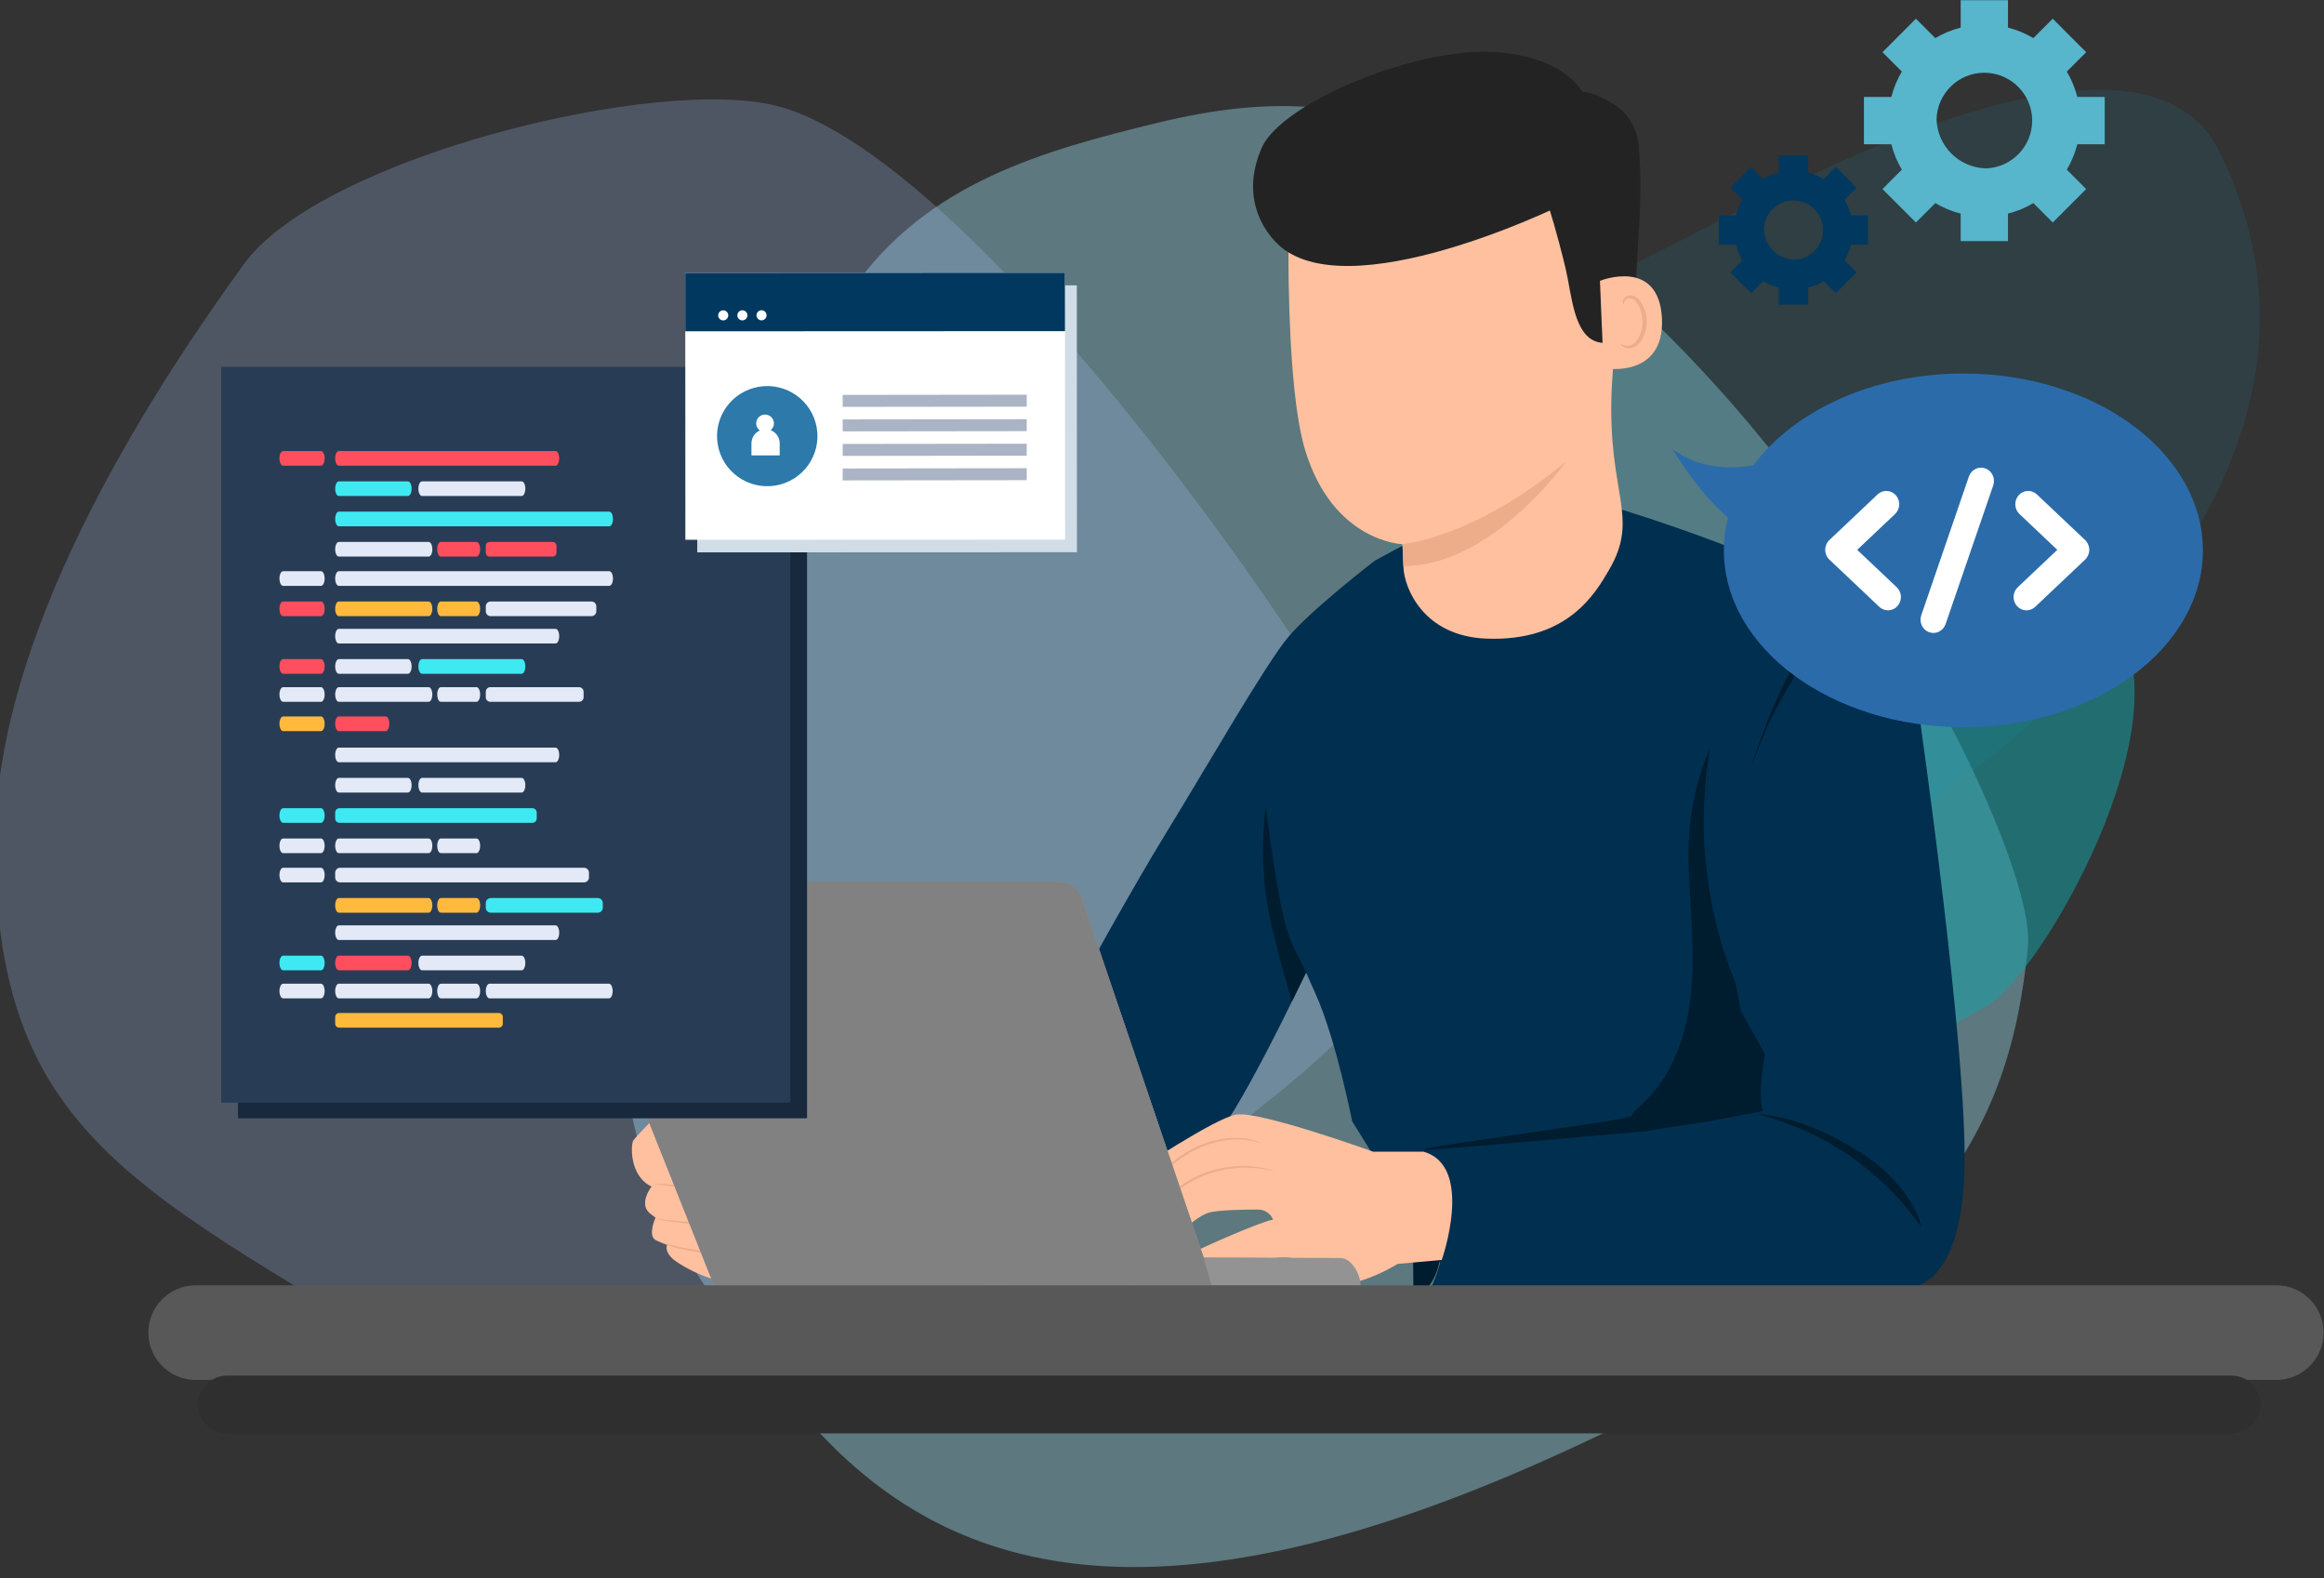 <?xml version="1.0" encoding="UTF-8" standalone="no"?>
<!DOCTYPE svg PUBLIC "-//W3C//DTD SVG 1.1//EN" "http://www.w3.org/Graphics/SVG/1.1/DTD/svg11.dtd">
<svg width="100%" height="100%" viewBox="0 0 813 552" version="1.1" xmlns="http://www.w3.org/2000/svg" xmlns:xlink="http://www.w3.org/1999/xlink" xml:space="preserve" xmlns:serif="http://www.serif.com/" style="fill-rule:evenodd;clip-rule:evenodd;stroke-linejoin:round;stroke-miterlimit:2;">
    <rect x="0" y="0" width="813" height="552" fill="#333333" stroke="none"/>
    <g transform="matrix(1,0,0,1,-945.795,-1824.52)">
        <g transform="matrix(-0.937,0.362,-0.286,-0.742,4527.88,7540.93)">
            <path d="M740.242,7619.07C768.745,7547.35 812.177,7494.83 960,7485C1107.82,7475.17 1170.58,7529.73 1196.19,7619.07C1233.82,7750.36 1213.73,7782.01 1190,7875C1166.27,7967.99 1077.68,8042.92 1040,8075C1002.32,8107.08 960.48,8101.65 920,8095C838.612,8081.63 816.717,8030.15 780,7925C736.05,7799.14 728.064,7649.71 740.242,7619.07Z" style="fill:rgb(162,231,249);fill-opacity:0.38;"/>
        </g>
        <g transform="matrix(-0.957,0.37,-0.283,-0.732,4311.55,7443.07)">
            <path d="M740.242,7619.07C768.745,7547.35 1058.03,7483.23 1101.88,7561.13C1181.21,7702.09 1228.89,7744.13 1190,7875C1162.8,7966.54 1077.68,8042.92 1040,8075C1002.32,8107.08 884.015,8087.07 850.321,8054.53C785.769,7992.17 728.064,7649.71 740.242,7619.07Z" style="fill:rgb(162,194,249);fill-opacity:0.25;"/>
        </g>
        <g transform="matrix(-0.46,0.166,-0.093,-0.258,2825.28,3978.58)">
            <path d="M850.321,8054.53C821.73,7908.32 985.798,7657.14 1030.54,7646.77C1110.6,7628.22 1180.14,7543.68 1190,7875C1197.27,8119.51 1076.9,8083.04 1039.4,8091.24C1001.17,8099.61 873.777,8174.48 850.321,8054.53Z" style="fill:rgb(21,164,170);fill-opacity:0.52;"/>
        </g>
        <g transform="matrix(-0.907,0.35,-0.155,-0.401,3741.97,4809.92)">
            <path d="M850.321,8054.53C839.512,7784.49 971.672,7680.16 1030.54,7646.77C1108.6,7602.49 1180.14,7543.68 1190,7875C1197.27,8119.51 1088.49,8134.97 1051,8143.17C1012.76,8151.54 856.391,8206.17 850.321,8054.53Z" style="fill:rgb(20,153,183);fill-opacity:0.12;"/>
        </g>
        <g transform="matrix(6.473,0,0,6.473,-1301.62,977.333)">
            <path d="M451.858,137.318C451.9,135.926 453.038,134.811 454.439,134.811C455.867,134.811 457.025,135.968 457.025,137.397C457.025,138.797 455.909,139.936 454.519,139.978C453.066,139.936 451.899,138.769 451.858,137.318ZM460.946,138.675L460.946,136.118L459.465,136.118C459.341,135.629 459.148,135.169 458.897,134.747L459.944,133.7L458.137,131.891L457.089,132.939C456.667,132.688 456.207,132.496 455.718,132.371L455.718,130.889L453.161,130.889L453.161,132.371C452.673,132.496 452.213,132.688 451.79,132.939L450.742,131.891L448.935,133.7L449.982,134.747C449.73,135.169 449.539,135.629 449.414,136.118L447.933,136.118L447.933,138.675L449.414,138.675C449.539,139.163 449.73,139.623 449.982,140.046L448.935,141.094L450.742,142.902L451.79,141.854C452.213,142.106 452.673,142.297 453.161,142.421L453.161,143.904L455.718,143.904L455.718,142.421C456.207,142.297 456.667,142.106 457.089,141.854L458.137,142.902L459.944,141.094L458.897,140.046C459.148,139.623 459.341,139.163 459.465,138.675L460.946,138.675Z" style="fill:rgb(87,181,204);fill-rule:nonzero;"/>
        </g>
        <g transform="matrix(4.007,0,0,4.007,-247.739,1354.43)">
            <path d="M451.858,137.318C451.9,135.926 453.038,134.811 454.439,134.811C455.867,134.811 457.025,135.968 457.025,137.397C457.025,138.797 455.909,139.936 454.519,139.978C453.066,139.936 451.899,138.769 451.858,137.318ZM460.946,138.675L460.946,136.118L459.465,136.118C459.341,135.629 459.148,135.169 458.897,134.747L459.944,133.7L458.137,131.891L457.089,132.939C456.667,132.688 456.207,132.496 455.718,132.371L455.718,130.889L453.161,130.889L453.161,132.371C452.673,132.496 452.213,132.688 451.79,132.939L450.742,131.891L448.935,133.7L449.982,134.747C449.73,135.169 449.539,135.629 449.414,136.118L447.933,136.118L447.933,138.675L449.414,138.675C449.539,139.163 449.73,139.623 449.982,140.046L448.935,141.094L450.742,142.902L451.79,141.854C452.213,142.106 452.673,142.297 453.161,142.421L453.161,143.904L455.718,143.904L455.718,142.421C456.207,142.297 456.667,142.106 457.089,141.854L458.137,142.902L459.944,141.094L458.897,140.046C459.148,139.623 459.341,139.163 459.465,138.675L460.946,138.675Z" style="fill:rgb(0,56,95);fill-rule:nonzero;"/>
        </g>
        <g transform="matrix(1.438,0,0,1.438,939.642,1676.3)">
            <path d="M167.219,405.025C166.889,405.091 165.486,406.521 167.495,408.793C169.503,411.067 181.618,417.273 183.854,413.562C186.092,409.851 180.696,407.272 180.696,407.272L167.219,405.025Z" style="fill:rgb(255,192,159);fill-rule:nonzero;"/>
        </g>
        <g transform="matrix(1.438,0,0,1.438,939.642,1676.3)">
            <path d="M180.527,401.023C180.527,401.023 193.028,399.641 198.127,400.295C203.665,401.006 209.529,398.208 213.011,394.392C216.493,390.575 217.404,385.555 217.404,385.555L225.358,379.989C225.358,379.989 226.217,361.08 213.611,364.135L198.877,364.652C198.877,364.652 169.894,369.453 165.405,373.064C165.405,373.064 159.945,378.367 158.355,380.424C157.755,381.199 157.24,388.991 162.778,391.649C162.778,391.649 159.514,395.825 162.39,398.178L163.744,399.204C163.744,399.204 161.873,403.367 163.632,404.562C165.392,405.755 179.298,409.976 183.251,407.225C187.203,404.475 182.625,401.302 180.527,401.023Z" style="fill:rgb(255,192,159);fill-rule:nonzero;"/>
        </g>
        <g transform="matrix(1.438,0,0,1.438,939.642,1676.3)">
            <path d="M164.948,390.915C164.955,390.878 165.536,390.956 166.585,391.091C167.634,391.227 169.153,391.411 171.036,391.548C171.978,391.617 173.01,391.669 174.119,391.695C175.226,391.729 176.416,391.679 177.686,391.779C178.941,391.887 180.331,392.133 181.511,392.992C182.633,393.823 183.6,395.237 183.379,396.847C183.274,397.638 182.82,398.329 182.263,398.826C181.692,399.318 181.033,399.645 180.372,399.877C179.036,400.334 177.711,400.47 176.457,400.601C173.937,400.813 171.662,400.67 169.775,400.471C167.885,400.274 166.371,400.021 165.327,399.844C164.282,399.662 163.708,399.54 163.714,399.505C163.719,399.469 164.303,399.524 165.355,399.643C166.408,399.758 167.927,399.955 169.809,400.105C171.688,400.255 173.94,400.358 176.413,400.122C177.64,399.984 178.955,399.832 180.2,399.397C180.821,399.175 181.422,398.869 181.92,398.438C182.403,398.003 182.779,397.422 182.865,396.769C183.059,395.446 182.225,394.156 181.207,393.403C180.169,392.632 178.856,392.369 177.645,392.257C176.418,392.147 175.224,392.179 174.106,392.125C172.989,392.082 171.951,392.008 171.005,391.915C169.115,391.731 167.596,391.488 166.554,391.291C165.511,391.094 164.942,390.948 164.948,390.915Z" style="fill:rgb(237,172,138);fill-rule:nonzero;"/>
        </g>
        <g transform="matrix(1.438,0,0,1.438,939.642,1676.3)">
            <path d="M163.934,381.881C163.941,381.843 164.52,381.923 165.564,382.065C166.608,382.203 168.12,382.402 169.994,382.564C171.868,382.728 174.105,382.854 176.591,382.853C177.821,382.871 179.215,382.787 180.539,383.446C181.187,383.771 181.757,384.343 182.041,385.053C182.333,385.757 182.383,386.544 182.247,387.293C181.969,388.824 180.898,390.019 179.72,390.758C178.528,391.515 177.186,391.868 175.925,391.993C173.381,392.214 171.149,391.819 169.273,391.685C167.465,391.501 165.968,391.349 164.829,391.234C163.78,391.115 163.202,391.032 163.205,390.997C163.208,390.961 163.792,390.975 164.845,391.031C165.988,391.105 167.49,391.201 169.304,391.318C171.183,391.406 173.436,391.757 175.874,391.516C177.085,391.383 178.34,391.037 179.446,390.327C180.538,389.637 181.495,388.539 181.734,387.199C182.007,385.868 181.47,384.444 180.302,383.898C179.165,383.315 177.819,383.356 176.588,383.332C174.086,383.307 171.836,383.142 169.958,382.931C168.078,382.721 166.568,382.465 165.531,382.265C164.494,382.061 163.928,381.913 163.934,381.881Z" style="fill:rgb(237,172,138);fill-rule:nonzero;"/>
        </g>
        <g transform="matrix(1.438,0,0,1.438,939.642,1676.3)">
            <path d="M170.384,382.983C170.237,383.017 169.888,381.92 169.248,380.677C168.617,379.428 167.935,378.502 168.049,378.403C168.146,378.307 169.045,379.123 169.711,380.441C170.386,381.753 170.519,382.96 170.384,382.983Z" style="fill:rgb(247,149,112);fill-rule:nonzero;"/>
        </g>
        <g transform="matrix(1.438,0,0,1.438,939.642,1676.3)">
            <path d="M208.618,364.893L196.8,363.321C196.8,363.321 163.397,356.511 163.072,357.392C162.747,358.273 161.099,358.581 162.334,362.157C163.569,365.735 182.845,368.916 183.703,370.053C184.562,371.19 185.178,377.825 192.745,380.868C200.313,383.911 205.002,382.892 205.002,382.892" style="fill:rgb(249,178,153);fill-rule:nonzero;"/>
        </g>
        <g transform="matrix(1.438,0,0,1.438,939.642,1676.3)">
            <path d="M205.002,382.892C205.004,382.901 204.918,382.927 204.747,382.961C204.576,382.994 204.32,383.036 203.981,383.068C203.305,383.133 202.299,383.168 201.01,383.068C199.722,382.969 198.153,382.724 196.38,382.248C194.618,381.751 192.604,381.14 190.57,379.99C188.538,378.859 186.647,376.978 185.365,374.552C184.709,373.351 184.251,371.985 183.757,370.666C183.694,370.498 183.619,370.353 183.539,370.227C183.48,370.141 183.349,370.082 183.187,370.005C182.87,369.867 182.52,369.757 182.172,369.648C181.47,369.433 180.746,369.24 180.013,369.048C177.075,368.285 173.965,367.547 170.782,366.612C169.191,366.143 167.579,365.628 165.98,364.982C165.185,364.65 164.389,364.289 163.63,363.819C163.25,363.588 162.886,363.308 162.555,362.973C162.4,362.788 162.244,362.604 162.144,362.359C162.032,362.128 161.997,361.927 161.92,361.708C161.678,360.854 161.484,359.919 161.756,358.984C161.888,358.518 162.199,358.117 162.481,357.798C162.623,357.636 162.748,357.487 162.81,357.34C162.835,357.302 162.787,357.357 162.889,357.212C163.007,357.093 163.04,357.115 163.084,357.094C163.189,357.062 163.226,357.071 163.3,357.06C163.421,357.054 163.536,357.053 163.646,357.058C165.394,357.169 167.041,357.466 168.682,357.721C171.951,358.261 175.09,358.844 178.08,359.408C184.056,360.544 189.425,361.627 193.93,362.553C195.056,362.776 196.131,363.03 197.141,363.198C198.164,363.342 199.131,363.478 200.037,363.605C201.833,363.861 203.387,364.082 204.673,364.266C205.913,364.451 206.892,364.598 207.602,364.704C207.91,364.756 208.16,364.798 208.361,364.832C208.532,364.863 208.619,364.884 208.618,364.893C208.617,364.902 208.527,364.899 208.354,364.885C208.151,364.864 207.899,364.84 207.587,364.809C206.874,364.726 205.891,364.612 204.644,364.466C203.353,364.307 201.794,364.114 199.991,363.892C199.082,363.778 198.113,363.655 197.086,363.526C196.051,363.365 194.99,363.126 193.858,362.914C189.329,362.048 183.955,361.021 177.991,359.88C175.002,359.329 171.862,358.756 168.6,358.225C166.974,357.974 165.296,357.679 163.631,357.575C163.528,357.571 163.429,357.572 163.336,357.577L163.235,357.59L163.21,357.554L163.161,357.435L163.117,357.407C163.513,357.556 163.221,357.462 163.307,357.501L163.286,357.546C163.176,357.796 163.013,357.976 162.875,358.137C162.592,358.46 162.361,358.764 162.253,359.139C162.03,359.886 162.184,360.751 162.42,361.563C162.552,362 162.654,362.336 162.938,362.619C163.22,362.904 163.547,363.161 163.907,363.378C164.621,363.822 165.398,364.177 166.177,364.503C167.747,365.139 169.345,365.654 170.927,366.122C174.091,367.06 177.192,367.807 180.135,368.584C180.871,368.78 181.597,368.978 182.312,369.199C182.669,369.315 183.021,369.426 183.375,369.581C183.537,369.659 183.761,369.749 183.915,369.96C184.031,370.141 184.116,370.319 184.179,370.489C184.688,371.867 185.113,373.168 185.747,374.351C186.978,376.716 188.787,378.548 190.757,379.673C192.72,380.811 194.722,381.45 196.457,381.968C198.207,382.465 199.755,382.738 201.029,382.865C202.303,382.996 203.3,382.993 203.974,382.963C204.311,382.948 204.567,382.924 204.739,382.908C204.912,382.892 205,382.883 205.002,382.892Z" style="fill:rgb(247,149,112);fill-rule:nonzero;"/>
        </g>
        <g transform="matrix(1.438,0,0,1.438,939.642,1676.3)">
            <path d="M176.887,400.431C176.889,400.402 177.329,400.381 178.117,400.49C178.902,400.599 180.04,400.853 181.342,401.447C181.988,401.754 182.682,402.114 183.36,402.643C184.011,403.163 184.725,403.905 184.84,404.962C184.957,406.025 184.271,407.051 183.357,407.607C182.417,408.196 181.271,408.299 180.186,408.262C175.866,408.003 172.008,407.365 169.267,406.655C167.898,406.3 166.809,405.946 166.069,405.67C165.328,405.396 164.932,405.211 164.943,405.18C164.956,405.143 165.375,405.264 166.132,405.477C166.887,405.694 167.984,405.99 169.353,406.296C172.086,406.909 175.941,407.486 180.203,407.741C181.245,407.78 182.289,407.671 183.088,407.173C183.891,406.689 184.446,405.84 184.362,405.006C184.292,404.165 183.693,403.479 183.088,402.979C182.471,402.473 181.796,402.096 181.183,401.78C178.672,400.554 176.861,400.54 176.887,400.431Z" style="fill:rgb(237,172,138);fill-rule:nonzero;"/>
        </g>
        <g transform="matrix(1.438,0,0,1.438,943.912,1691.28)">
            <path d="M263.836,332.16C263.836,332.16 276.41,309.216 285.006,295.211C295.061,278.83 309.123,254.286 314.672,247.628C320.221,240.97 335.798,228.989 335.798,228.989L343.982,224.576L395.341,216.453C395.341,216.453 440.227,230.021 452.99,241.672C465.751,253.324 468.09,280.043 468.09,293.359C468.09,306.676 461.995,407.974 461.995,407.974L355.12,405.378L330.257,365.355C330.257,365.355 326.365,345.511 321.371,334.413C316.378,323.317 319.152,328.864 319.152,328.864C319.152,328.864 301.442,366.514 295.339,370.952C289.235,375.392 218.294,397.163 218.294,397.163L208.578,359.933L263.836,332.16Z" style="fill:rgb(1,47,80);fill-rule:nonzero;"/>
        </g>
        <g transform="matrix(0.345,0,0,0.345,-540.011,1582.46)">
            <path d="M5739.5,1972.13L5740,2019.93C5753.24,2010.92 5763.06,1998.96 5766.89,1978.15L5739.5,1972.13Z" style="fill:rgb(0,28,47);"/>
        </g>
        <g transform="matrix(1.438,0,0,1.438,943.912,1691.28)">
            <path d="M431.956,235.184C430.245,235.716 425.402,294.924 423.911,299.895C422.419,304.866 423.911,336.185 423.911,336.185L430.871,349.111C430.871,349.111 428.882,358.556 430.373,363.03L399.055,368.995C399.055,368.995 391.101,363.528 383.644,368.995L346.696,372.119C346.696,372.119 357.543,372.244 354.314,388.881C351.148,405.178 347.905,408.428 347.905,408.428L466.996,405.468C466.996,405.468 478.5,404.833 479.221,377.013C479.966,348.287 468.133,265.934 468.133,265.934C468.133,265.934 456.651,227.525 431.956,235.184Z" style="fill:rgb(1,47,80);fill-rule:nonzero;"/>
        </g>
        <g transform="matrix(1.438,0,0,1.438,943.912,1691.28)">
            <path d="M468.798,391.082C468.783,391.092 468.669,390.96 468.465,390.7C468.23,390.391 467.943,390.012 467.597,389.553C467.229,389.047 466.774,388.435 466.207,387.752C465.646,387.067 465.039,386.258 464.286,385.435C463.556,384.592 462.752,383.673 461.828,382.741C460.941,381.777 459.911,380.826 458.847,379.809C456.667,377.827 454.161,375.768 451.373,373.822C448.567,371.899 445.756,370.28 443.132,368.94C441.804,368.303 440.551,367.674 439.335,367.184C438.138,366.648 436.994,366.22 435.947,365.834C434.911,365.42 433.941,365.139 433.102,364.856C432.263,364.566 431.529,364.355 430.927,364.191C430.375,364.028 429.92,363.893 429.546,363.782C429.231,363.684 429.068,363.623 429.072,363.606C429.076,363.588 429.248,363.614 429.571,363.681C429.951,363.766 439.118,363.848 452.88,372.283C466.76,380.791 468.813,391.072 468.798,391.082Z" style="fill:rgb(0,28,47);fill-rule:nonzero;"/>
        </g>
        <g transform="matrix(1.438,0,0,1.438,943.912,1691.28)">
            <path d="M319.055,329.186C319.021,329.198 315.569,336.295 315.569,336.234C315.569,335.767 312.171,325.037 310.053,314.974C307.307,301.93 309.219,288.775 309.219,288.775C309.219,288.775 311.983,310.986 314.319,318.519C315.945,323.764 318.17,326.96 318.511,327.982C318.858,329.001 319.088,329.174 319.055,329.186Z" style="fill:rgb(0,28,47);fill-rule:nonzero;"/>
        </g>
        <g transform="matrix(1.438,0,0,1.438,943.912,1691.28)">
            <path d="M396.946,150.688C396.946,150.688 393.77,177.383 393.364,188.1C392.421,212.942 400.302,218.315 392.754,231.25C389.369,237.052 382.581,248.806 362.758,247.962C347.593,247.316 342.933,235.685 342.732,230.645C342.511,225.06 342.512,225.011 342.512,225.011C342.512,225.011 325.609,224.527 318.804,202.083C315.871,192.409 314.796,173.248 314.743,154.255C314.683,132.584 334.047,112.671 355.643,110.883L356.254,110.833C378.62,110.291 397.023,128.315 396.946,150.688Z" style="fill:rgb(255,192,159);fill-rule:nonzero;"/>
        </g>
        <g transform="matrix(1.438,0,0,1.438,943.912,1691.28)">
            <path d="M342.48,225.009C342.48,225.009 360.043,223.539 382.345,204.832C382.345,204.832 364.228,230.45 342.72,230.29L342.48,225.009Z" style="fill:rgb(237,172,138);fill-rule:nonzero;"/>
        </g>
        <g transform="matrix(1.438,0,0,1.438,943.912,1691.28)">
            <path d="M371.776,129.15L371.901,129.233C375.53,131.642 380.857,152.279 382.258,158.298C383.658,164.317 384.168,174.532 390.198,175.888C394,176.744 397.237,174.628 398.593,172.478C399.118,171.646 399.128,170.602 399.123,169.618C399.044,154.789 401.259,143.417 399.956,128.011C399.602,123.818 397.302,120.046 393.69,117.885C390.273,115.841 386.136,113.77 382.692,115.763C379.238,117.762 375.159,124.853 372.614,127.927" style="fill:rgb(35,35,35);fill-rule:nonzero;"/>
        </g>
        <g transform="matrix(1.438,0,0,1.438,943.912,1691.28)">
            <path d="M390.535,160.965C390.887,160.777 404.876,155.4 405.619,170.066C406.362,184.731 391.485,182.453 391.438,182.033C391.392,181.614 390.535,160.965 390.535,160.965Z" style="fill:rgb(255,192,159);fill-rule:nonzero;"/>
        </g>
        <g transform="matrix(1.438,0,0,1.438,943.912,1691.28)">
            <path d="M395.637,176.25C395.699,176.2 395.901,176.416 396.344,176.592C396.774,176.763 397.505,176.859 398.255,176.535C399.775,175.887 400.955,173.361 400.893,170.715C400.862,169.378 400.518,168.121 399.992,167.093C399.489,166.043 398.758,165.329 397.971,165.23C397.186,165.089 396.657,165.585 396.498,166.006C396.323,166.426 396.431,166.714 396.354,166.743C396.315,166.782 396.027,166.514 396.114,165.902C396.16,165.608 396.314,165.253 396.645,164.954C396.982,164.649 397.492,164.478 398.039,164.509C399.174,164.53 400.244,165.519 400.822,166.648C401.464,167.778 401.882,169.189 401.916,170.69C401.972,173.65 400.599,176.492 398.51,177.212C397.492,177.533 396.615,177.266 396.153,176.942C395.681,176.604 395.587,176.279 395.637,176.25Z" style="fill:rgb(237,172,138);fill-rule:nonzero;"/>
        </g>
        <g transform="matrix(1.438,0,0,1.691,943.912,1665.42)">
            <path d="M385.456,134.647C387.882,133.249 399.721,107.764 366.381,104.941C346.767,103.281 313.215,115.287 308.34,124.517C302.491,135.588 309.738,143.277 313.815,145.749C332.502,157.081 382.946,136.092 385.456,134.647Z" style="fill:rgb(35,35,35);fill-rule:nonzero;"/>
        </g>
        <g transform="matrix(1.438,0,0,1.438,943.912,1691.28)">
            <path d="M456.844,235.497C456.864,235.537 456.211,235.9 455.063,236.603C453.913,237.303 452.296,238.397 450.436,239.918C446.691,242.931 442.934,248.548 439.2,254.876C435.462,261.206 432.231,266.802 430.45,271.279C429.594,273.475 428.892,275.277 428.374,276.605C428.141,277.187 427.948,277.663 427.794,278.048C427.656,278.375 427.576,278.545 427.56,278.539C427.542,278.532 427.59,278.352 427.696,278.012C427.826,277.618 427.987,277.13 428.184,276.534C428.619,275.256 429.265,273.411 430.106,271.147C431.802,266.632 434.237,260.37 438.004,253.993C441.766,247.615 446.368,242.596 450.204,239.631C452.111,238.133 453.772,237.078 454.96,236.428C455.543,236.084 456.026,235.872 456.343,235.71C456.664,235.555 456.836,235.482 456.844,235.497Z" style="fill:rgb(0,28,47);fill-rule:nonzero;"/>
        </g>
        <g transform="matrix(1.438,0,0,1.438,943.912,1691.28)">
            <path d="M400.345,367.889C399.737,367.889 348.263,372.631 347.788,372.263C346.822,371.513 397.666,365.147 398.211,364.053C398.755,362.959 399.739,362.164 400.646,361.345C408.198,354.529 411.717,344.196 412.713,334.071C413.709,323.946 412.487,313.754 412.111,303.588C411.746,293.689 413.359,283.471 417.373,274.409C417.279,274.972 417.191,275.551 417.09,276.14C416.739,278.047 416.531,280.109 416.274,282.273C415.87,286.613 415.668,291.409 415.846,296.441C416.052,301.468 416.634,306.234 417.366,310.529C417.775,312.668 418.149,314.705 418.635,316.582C419.055,318.475 419.56,320.208 420.018,321.79C420.444,323.382 420.966,324.781 421.372,326.024C421.772,327.27 422.179,328.32 422.522,329.175C422.85,329.991 423.111,330.646 423.311,331.143C423.453,331.486 424.65,336.876 424.714,338.388C424.714,338.388 428.193,344.469 430.697,349.137C430.269,351.286 429.943,353.511 429.759,355.828C429.662,356.997 429.624,358.192 429.659,359.407C429.703,360.552 429.792,361.73 430.137,362.888C425.87,363.696 421.421,364.539 416.8,365.415C411.803,366.172 406.793,366.866 401.818,367.73C401.341,367.813 400.835,367.889 400.345,367.889ZM416.307,291.203C416.345,288.092 416.509,285.112 416.752,282.32C416.854,281.417 416.946,280.532 417.044,279.669C416.653,283.702 416.4,287.525 416.307,291.203Z" style="fill:rgb(0,28,47);fill-rule:nonzero;"/>
        </g>
        <g transform="matrix(1.438,0,0,1.438,943.912,1691.28)">
            <path d="M347.607,372.751L335.362,372.751C335.362,372.751 307.732,362.768 302.052,363.722C296.935,364.58 278.202,377.026 274.532,379.488C274.122,379.764 273.814,380.157 273.643,380.62C272.895,382.646 273.881,384.901 275.877,385.725L276.265,385.886L276.097,386.444C275.889,387.133 275.775,387.913 275.815,388.679C275.954,391.311 279.489,392.111 280.835,389.846L280.128,391.1C279.841,391.611 279.705,392.193 279.737,392.778L279.8,393.917C279.87,395.184 280.711,396.277 281.917,396.669C283.063,397.043 284.322,396.717 285.133,395.825C287.509,393.212 292.642,387.978 296.113,387.399C299.2,386.884 304.346,386.818 307.453,386.83C309.034,386.837 310.443,387.812 311.018,389.285C308.957,389.433 294.424,395.658 289.343,398.338C287.772,399.167 286.594,400.663 286.389,402.427C286.203,404.017 287.007,405.683 290.152,404.948C296.902,403.372 309.228,399.048 309.228,399.048C309.228,399.048 315.494,397.258 319.554,400.122C325.263,404.151 327.879,405.628 332.783,404.002C337.687,402.376 341.302,400.044 341.302,400.044L352.052,399.079C352.052,399.079 360.097,376.25 347.607,372.751Z" style="fill:rgb(255,192,159);fill-rule:nonzero;"/>
        </g>
        <g transform="matrix(1.438,0,0,1.438,943.912,1691.28)">
            <path d="M311.122,377.416C311.099,377.521 309.162,376.9 305.932,376.696C302.726,376.477 298.164,376.849 293.625,378.786C289.085,380.723 285.66,383.76 283.6,386.226C281.512,388.699 280.621,390.528 280.529,390.472C280.502,390.458 280.702,389.993 281.144,389.194C281.583,388.394 282.295,387.274 283.315,385.991C285.33,383.432 288.786,380.284 293.421,378.307C298.055,376.329 302.718,376.012 305.959,376.328C307.59,376.479 308.893,376.739 309.774,376.976C310.657,377.21 311.131,377.387 311.122,377.416Z" style="fill:rgb(237,172,138);fill-rule:nonzero;"/>
        </g>
        <g transform="matrix(1.438,0,0,1.438,943.912,1691.28)">
            <path d="M308.196,370.706C308.164,370.833 306.199,369.869 302.793,369.763C299.416,369.618 294.667,370.635 290.227,373.322C285.786,376.02 282.462,379.441 280.1,381.89C278.979,383.081 278.046,384.072 277.325,384.839C276.667,385.534 276.292,385.909 276.265,385.886C276.239,385.862 276.562,385.442 277.173,384.704C277.784,383.967 278.682,382.911 279.83,381.639C282.13,379.119 285.44,375.622 289.958,372.875C294.485,370.135 299.364,369.151 302.809,369.396C304.534,369.499 305.909,369.814 306.818,370.13C307.282,370.262 307.618,370.436 307.853,370.527C308.085,370.628 308.203,370.689 308.196,370.706Z" style="fill:rgb(237,172,138);fill-rule:nonzero;"/>
        </g>
        <g transform="matrix(1.438,0,0,1.438,944.195,1676.51)">
            <path d="M174.845,415.625L139.619,327.196C136.682,320.033 143.996,317.315 151.738,317.315L255.109,317.315C259.773,317.315 262.858,317.155 264.357,321.573L293.923,408.718L327.209,408.878C329.913,408.891 332.099,412.846 332.099,415.55L174.845,415.625Z" style="fill:rgb(147,147,147);fill-rule:nonzero;"/>
        </g>
        <g transform="matrix(1.438,0,0,1.438,944.195,1676.51)">
            <path d="M174.845,415.625L139.619,327.196C136.682,320.033 143.996,317.315 151.738,317.315L255.109,317.315C259.773,317.315 262.858,317.155 264.357,321.573L293.923,408.718L295.827,415.567L174.845,415.625Z" style="fill:rgb(129,129,129);fill-rule:nonzero;"/>
        </g>
        <g transform="matrix(-0.399,0,0,0.399,3723.4,383.454)">
            <path d="M5446.39,4065.31C5448.76,4074.63 5450,4084.25 5450,4094.07C5450,4179.62 5355.9,4249.07 5240,4249.07C5124.1,4249.07 5030,4179.62 5030,4094.07C5030,4008.52 5124.1,3939.07 5240,3939.07C5319.31,3939.07 5388.4,3971.59 5424.13,4019.53C5442.72,4022.81 5471.1,4023.41 5495.12,4005.16C5495.12,4005.16 5472.46,4043.68 5446.39,4065.31Z" style="fill:rgb(43,107,170);"/>
        </g>
        <g transform="matrix(0.845,0,0,1.138,-2100.55,-652.15)">
            <path d="M4567.11,2585.87C4567.11,2577.84 4558.34,2571.33 4547.53,2571.33L3686.13,2571.33C3675.33,2571.33 3666.56,2577.84 3666.56,2585.87C3666.56,2593.89 3675.33,2600.4 3686.13,2600.4L4547.53,2600.4C4558.34,2600.4 4567.11,2593.89 4567.11,2585.87Z" style="fill:rgb(88,88,88);"/>
        </g>
        <g transform="matrix(0.801,0,0,0.695,-1921.76,518.517)">
            <path d="M4567.11,2585.87C4567.11,2577.84 4561.46,2571.33 4554.5,2571.33L3679.17,2571.33C3672.21,2571.33 3666.56,2577.84 3666.56,2585.87C3666.56,2593.89 3672.21,2600.4 3679.17,2600.4L4554.5,2600.4C4561.46,2600.4 4567.11,2593.89 4567.11,2585.87Z" style="fill:rgb(47,47,47);"/>
        </g>
        <g transform="matrix(7.699,0,0,7.699,-70424.5,674.163)">
            <g transform="matrix(3.335,0,0,3.267,-2867.92,-6629.68)">
                <rect x="3642.82" y="2080.34" width="7.754" height="10.231" style="fill:rgb(24,41,61);"/>
            </g>
            <g transform="matrix(3.335,0,0,3.267,-2868.68,-6630.39)">
                <rect x="3642.82" y="2080.34" width="7.754" height="10.231" style="fill:rgb(40,61,85);"/>
            </g>
            <g transform="matrix(1.499,0,0,1.499,8212.77,-99.674)">
                <g transform="matrix(0.5,0,0,0.5,516.669,78.351)">
                    <path d="M396.801,203.865L394.504,203.865C394.381,203.865 394.282,203.667 394.282,203.421C394.282,203.176 394.381,202.977 394.504,202.977L396.801,202.977C396.923,202.977 397.021,203.176 397.021,203.421C397.021,203.667 396.923,203.865 396.801,203.865Z" style="fill:rgb(255,79,95);fill-rule:nonzero;"/>
                </g>
                <g transform="matrix(0.5,0,0,0.5,516.669,78.351)">
                    <path d="M411.021,203.865L397.882,203.865C397.76,203.865 397.66,203.667 397.66,203.421C397.66,203.176 397.76,202.977 397.882,202.977L411.021,202.977C411.144,202.977 411.242,203.176 411.242,203.421C411.242,203.667 411.144,203.865 411.021,203.865Z" style="fill:rgb(255,79,95);fill-rule:nonzero;"/>
                </g>
                <g transform="matrix(0.5,0,0,0.5,516.669,78.351)">
                    <path d="M402.073,205.701L397.882,205.701C397.76,205.701 397.66,205.502 397.66,205.257C397.66,205.012 397.76,204.813 397.882,204.813L402.073,204.813C402.195,204.813 402.295,205.012 402.295,205.257C402.295,205.502 402.195,205.701 402.073,205.701Z" style="fill:rgb(62,233,242);fill-rule:nonzero;"/>
                </g>
                <g transform="matrix(0.5,0,0,0.5,516.669,78.351)">
                    <path d="M408.967,205.701L402.927,205.701C402.805,205.701 402.705,205.502 402.705,205.257C402.705,205.012 402.805,204.813 402.927,204.813L408.967,204.813C409.089,204.813 409.188,205.012 409.188,205.257C409.188,205.502 409.089,205.701 408.967,205.701Z" style="fill:rgb(227,233,246);fill-rule:nonzero;"/>
                </g>
                <g transform="matrix(0.5,0,0,0.5,516.669,78.351)">
                    <path d="M411.021,214.639L397.882,214.639C397.76,214.639 397.66,214.44 397.66,214.195C397.66,213.95 397.76,213.751 397.882,213.751L411.021,213.751C411.144,213.751 411.242,213.95 411.242,214.195C411.242,214.44 411.144,214.639 411.021,214.639Z" style="fill:rgb(227,233,246);fill-rule:nonzero;"/>
                </g>
                <g transform="matrix(0.5,0,0,0.5,516.669,78.351)">
                    <path d="M396.801,216.475L394.504,216.475C394.381,216.475 394.282,216.276 394.282,216.031C394.282,215.786 394.381,215.587 394.504,215.587L396.801,215.587C396.923,215.587 397.021,215.786 397.021,216.031C397.021,216.276 396.923,216.475 396.801,216.475Z" style="fill:rgb(255,79,95);fill-rule:nonzero;"/>
                </g>
                <g transform="matrix(0.5,0,0,0.5,516.669,78.351)">
                    <path d="M402.073,216.475L397.882,216.475C397.76,216.475 397.66,216.276 397.66,216.031C397.66,215.786 397.76,215.587 397.882,215.587L402.073,215.587C402.195,215.587 402.295,215.786 402.295,216.031C402.295,216.276 402.195,216.475 402.073,216.475Z" style="fill:rgb(227,233,246);fill-rule:nonzero;"/>
                </g>
                <g transform="matrix(0.5,0,0,0.5,516.669,78.351)">
                    <path d="M408.967,216.475L402.927,216.475C402.805,216.475 402.705,216.276 402.705,216.031C402.705,215.786 402.805,215.587 402.927,215.587L408.967,215.587C409.089,215.587 409.188,215.786 409.188,216.031C409.188,216.276 409.089,216.475 408.967,216.475Z" style="fill:rgb(62,233,242);fill-rule:nonzero;"/>
                </g>
                <g transform="matrix(0.5,0,0,0.5,516.669,78.351)">
                    <path d="M414.28,207.537L397.882,207.537C397.76,207.537 397.66,207.338 397.66,207.093C397.66,206.847 397.76,206.648 397.882,206.648L414.28,206.648C414.402,206.648 414.501,206.847 414.501,207.093C414.501,207.338 414.402,207.537 414.28,207.537Z" style="fill:rgb(62,233,242);fill-rule:nonzero;"/>
                </g>
                <g transform="matrix(0.5,0,0,0.5,516.669,78.351)">
                    <path d="M410.843,209.373L407.025,209.373C406.896,209.373 406.791,209.268 406.791,209.139L406.791,208.718C406.791,208.589 406.896,208.484 407.025,208.484L410.843,208.484C410.973,208.484 411.077,208.589 411.077,208.718L411.077,209.139C411.077,209.268 410.973,209.373 410.843,209.373Z" style="fill:rgb(255,79,95);fill-rule:nonzero;"/>
                </g>
                <g transform="matrix(0.5,0,0,0.5,516.669,78.351)">
                    <path d="M403.329,209.373L397.882,209.373C397.76,209.373 397.66,209.174 397.66,208.928C397.66,208.683 397.76,208.484 397.882,208.484L403.329,208.484C403.451,208.484 403.55,208.683 403.55,208.928C403.55,209.174 403.451,209.373 403.329,209.373Z" style="fill:rgb(227,233,246);fill-rule:nonzero;"/>
                </g>
                <g transform="matrix(0.5,0,0,0.5,516.669,78.351)">
                    <path d="M406.228,209.373L404.067,209.373C403.945,209.373 403.847,209.174 403.847,208.928C403.847,208.683 403.945,208.484 404.067,208.484L406.228,208.484C406.35,208.484 406.449,208.683 406.449,208.928C406.449,209.174 406.35,209.373 406.228,209.373Z" style="fill:rgb(255,79,95);fill-rule:nonzero;"/>
                </g>
                <g transform="matrix(0.5,0,0,0.5,516.669,78.351)">
                    <path d="M396.801,211.147L394.504,211.147C394.381,211.147 394.282,210.948 394.282,210.703C394.282,210.458 394.381,210.259 394.504,210.259L396.801,210.259C396.923,210.259 397.021,210.458 397.021,210.703C397.021,210.948 396.923,211.147 396.801,211.147Z" style="fill:rgb(227,233,246);fill-rule:nonzero;"/>
                </g>
                <g transform="matrix(0.5,0,0,0.5,516.669,78.351)">
                    <path d="M414.28,211.147L397.882,211.147C397.76,211.147 397.66,210.948 397.66,210.703C397.66,210.458 397.76,210.259 397.882,210.259L414.28,210.259C414.402,210.259 414.501,210.458 414.501,210.703C414.501,210.948 414.402,211.147 414.28,211.147Z" style="fill:rgb(227,233,246);fill-rule:nonzero;"/>
                </g>
                <g transform="matrix(0.5,0,0,0.5,516.669,78.351)">
                    <path d="M396.801,218.175L394.504,218.175C394.381,218.175 394.282,217.977 394.282,217.731C394.282,217.486 394.381,217.287 394.504,217.287L396.801,217.287C396.923,217.287 397.021,217.486 397.021,217.731C397.021,217.977 396.923,218.175 396.801,218.175Z" style="fill:rgb(227,233,246);fill-rule:nonzero;"/>
                </g>
                <g transform="matrix(0.5,0,0,0.5,516.669,78.351)">
                    <path d="M412.445,218.175L407.066,218.175C406.914,218.175 406.791,218.052 406.791,217.9L406.791,217.562C406.791,217.41 406.914,217.287 407.066,217.287L412.445,217.287C412.598,217.287 412.721,217.41 412.721,217.562L412.721,217.9C412.721,218.052 412.598,218.175 412.445,218.175Z" style="fill:rgb(227,233,246);fill-rule:nonzero;"/>
                </g>
                <g transform="matrix(0.5,0,0,0.5,516.669,78.351)">
                    <path d="M403.329,218.175L397.882,218.175C397.76,218.175 397.66,217.977 397.66,217.731C397.66,217.486 397.76,217.287 397.882,217.287L403.329,217.287C403.451,217.287 403.55,217.486 403.55,217.731C403.55,217.977 403.451,218.175 403.329,218.175Z" style="fill:rgb(227,233,246);fill-rule:nonzero;"/>
                </g>
                <g transform="matrix(0.5,0,0,0.5,516.669,78.351)">
                    <path d="M406.228,218.175L404.067,218.175C403.945,218.175 403.847,217.977 403.847,217.731C403.847,217.486 403.945,217.287 404.067,217.287L406.228,217.287C406.35,217.287 406.449,217.486 406.449,217.731C406.449,217.977 406.35,218.175 406.228,218.175Z" style="fill:rgb(227,233,246);fill-rule:nonzero;"/>
                </g>
                <g transform="matrix(0.5,0,0,0.5,516.669,78.351)">
                    <path d="M396.801,219.95L394.504,219.95C394.381,219.95 394.282,219.751 394.282,219.506C394.282,219.26 394.381,219.062 394.504,219.062L396.801,219.062C396.923,219.062 397.021,219.26 397.021,219.506C397.021,219.751 396.923,219.95 396.801,219.95Z" style="fill:rgb(255,186,62);fill-rule:nonzero;"/>
                </g>
                <g transform="matrix(0.5,0,0,0.5,516.669,78.351)">
                    <path d="M400.721,219.95L397.882,219.95C397.76,219.95 397.66,219.751 397.66,219.506C397.66,219.26 397.76,219.062 397.882,219.062L400.721,219.062C400.843,219.062 400.942,219.26 400.942,219.506C400.942,219.751 400.843,219.95 400.721,219.95Z" style="fill:rgb(255,79,95);fill-rule:nonzero;"/>
                </g>
                <g transform="matrix(0.5,0,0,0.5,516.669,78.351)">
                    <path d="M394.504,212.983C394.381,212.983 394.282,212.784 394.282,212.539C394.282,212.293 394.381,212.095 394.504,212.095L396.801,212.095C396.923,212.095 397.021,212.293 397.021,212.539C397.021,212.784 396.923,212.983 396.801,212.983" style="fill:rgb(255,79,95);fill-rule:nonzero;"/>
                </g>
                <g transform="matrix(0.5,0,0,0.5,516.669,78.351)">
                    <path d="M413.198,212.983L407.084,212.983C406.922,212.983 406.791,212.852 406.791,212.69L406.791,212.387C406.791,212.226 406.922,212.095 407.084,212.095L413.198,212.095C413.36,212.095 413.491,212.226 413.491,212.387L413.491,212.69C413.491,212.852 413.36,212.983 413.198,212.983Z" style="fill:rgb(227,233,246);fill-rule:nonzero;"/>
                </g>
                <g transform="matrix(0.5,0,0,0.5,516.669,78.351)">
                    <path d="M403.329,212.983L397.882,212.983C397.76,212.983 397.66,212.784 397.66,212.539C397.66,212.293 397.76,212.095 397.882,212.095L403.329,212.095C403.451,212.095 403.55,212.293 403.55,212.539C403.55,212.784 403.451,212.983 403.329,212.983Z" style="fill:rgb(255,186,62);fill-rule:nonzero;"/>
                </g>
                <g transform="matrix(0.5,0,0,0.5,516.669,78.351)">
                    <path d="M406.228,212.983L404.067,212.983C403.945,212.983 403.847,212.784 403.847,212.539C403.847,212.293 403.945,212.095 404.067,212.095L406.228,212.095C406.35,212.095 406.449,212.293 406.449,212.539C406.449,212.784 406.35,212.983 406.228,212.983Z" style="fill:rgb(255,186,62);fill-rule:nonzero;"/>
                </g>
                <g transform="matrix(0.5,0,0,0.5,516.669,78.351)">
                    <path d="M411.021,221.837L397.882,221.837C397.76,221.837 397.66,221.638 397.66,221.393C397.66,221.148 397.76,220.949 397.882,220.949L411.021,220.949C411.144,220.949 411.242,221.148 411.242,221.393C411.242,221.638 411.144,221.837 411.021,221.837Z" style="fill:rgb(227,233,246);fill-rule:nonzero;"/>
                </g>
                <g transform="matrix(0.5,0,0,0.5,516.669,78.351)">
                    <path d="M402.073,223.673L397.882,223.673C397.76,223.673 397.66,223.474 397.66,223.229C397.66,222.983 397.76,222.785 397.882,222.785L402.073,222.785C402.195,222.785 402.295,222.983 402.295,223.229C402.295,223.474 402.195,223.673 402.073,223.673Z" style="fill:rgb(227,233,246);fill-rule:nonzero;"/>
                </g>
                <g transform="matrix(0.5,0,0,0.5,516.669,78.351)">
                    <path d="M408.967,223.673L402.927,223.673C402.805,223.673 402.705,223.474 402.705,223.229C402.705,222.983 402.805,222.785 402.927,222.785L408.967,222.785C409.089,222.785 409.188,222.983 409.188,223.229C409.188,223.474 409.089,223.673 408.967,223.673Z" style="fill:rgb(227,233,246);fill-rule:nonzero;"/>
                </g>
                <g transform="matrix(0.5,0,0,0.5,516.669,78.351)">
                    <path d="M411.021,232.611L397.882,232.611C397.76,232.611 397.66,232.413 397.66,232.167C397.66,231.922 397.76,231.723 397.882,231.723L411.021,231.723C411.144,231.723 411.242,231.922 411.242,232.167C411.242,232.413 411.144,232.611 411.021,232.611Z" style="fill:rgb(227,233,246);fill-rule:nonzero;"/>
                </g>
                <g transform="matrix(0.5,0,0,0.5,516.669,78.351)">
                    <path d="M396.801,234.447L394.504,234.447C394.381,234.447 394.282,234.249 394.282,234.003C394.282,233.758 394.381,233.559 394.504,233.559L396.801,233.559C396.923,233.559 397.021,233.758 397.021,234.003C397.021,234.249 396.923,234.447 396.801,234.447Z" style="fill:rgb(62,233,242);fill-rule:nonzero;"/>
                </g>
                <g transform="matrix(0.5,0,0,0.5,516.669,78.351)">
                    <path d="M402.073,234.447L397.882,234.447C397.76,234.447 397.66,234.249 397.66,234.003C397.66,233.758 397.76,233.559 397.882,233.559L402.073,233.559C402.195,233.559 402.295,233.758 402.295,234.003C402.295,234.249 402.195,234.447 402.073,234.447Z" style="fill:rgb(255,79,95);fill-rule:nonzero;"/>
                </g>
                <g transform="matrix(0.5,0,0,0.5,516.669,78.351)">
                    <path d="M408.967,234.447L402.927,234.447C402.805,234.447 402.705,234.249 402.705,234.003C402.705,233.758 402.805,233.559 402.927,233.559L408.967,233.559C409.089,233.559 409.188,233.758 409.188,234.003C409.188,234.249 409.089,234.447 408.967,234.447Z" style="fill:rgb(227,233,246);fill-rule:nonzero;"/>
                </g>
                <g transform="matrix(0.5,0,0,0.5,516.669,78.351)">
                    <path d="M396.801,225.509L394.504,225.509C394.381,225.509 394.282,225.31 394.282,225.065C394.282,224.819 394.381,224.621 394.504,224.621L396.801,224.621C396.923,224.621 397.021,224.819 397.021,225.065C397.021,225.31 396.923,225.509 396.801,225.509Z" style="fill:rgb(62,233,242);fill-rule:nonzero;"/>
                </g>
                <g transform="matrix(0.5,0,0,0.5,516.669,78.351)">
                    <path d="M409.611,225.509L397.928,225.509C397.78,225.509 397.66,225.389 397.66,225.242L397.66,224.888C397.66,224.74 397.78,224.621 397.928,224.621L409.611,224.621C409.759,224.621 409.879,224.74 409.879,224.888L409.879,225.242C409.879,225.389 409.759,225.509 409.611,225.509Z" style="fill:rgb(62,233,242);fill-rule:nonzero;"/>
                </g>
                <g transform="matrix(0.5,0,0,0.5,516.669,78.351)">
                    <path d="M396.801,227.345L394.504,227.345C394.381,227.345 394.282,227.146 394.282,226.9C394.282,226.655 394.381,226.457 394.504,226.457L396.801,226.457C396.923,226.457 397.021,226.655 397.021,226.9C397.021,227.146 396.923,227.345 396.801,227.345Z" style="fill:rgb(227,233,246);fill-rule:nonzero;"/>
                </g>
                <g transform="matrix(0.5,0,0,0.5,516.669,78.351)">
                    <path d="M403.329,227.345L397.882,227.345C397.76,227.345 397.66,227.146 397.66,226.9C397.66,226.655 397.76,226.457 397.882,226.457L403.329,226.457C403.451,226.457 403.55,226.655 403.55,226.9C403.55,227.146 403.451,227.345 403.329,227.345Z" style="fill:rgb(227,233,246);fill-rule:nonzero;"/>
                </g>
                <g transform="matrix(0.5,0,0,0.5,516.669,78.351)">
                    <path d="M406.228,227.345L404.067,227.345C403.945,227.345 403.847,227.146 403.847,226.9C403.847,226.655 403.945,226.457 404.067,226.457L406.228,226.457C406.35,226.457 406.449,226.655 406.449,226.9C406.449,227.146 406.35,227.345 406.228,227.345Z" style="fill:rgb(227,233,246);fill-rule:nonzero;"/>
                </g>
                <g transform="matrix(0.5,0,0,0.5,516.669,78.351)">
                    <path d="M396.801,229.119L394.504,229.119C394.381,229.119 394.282,228.92 394.282,228.675C394.282,228.43 394.381,228.231 394.504,228.231L396.801,228.231C396.923,228.231 397.021,228.43 397.021,228.675C397.021,228.92 396.923,229.119 396.801,229.119Z" style="fill:rgb(227,233,246);fill-rule:nonzero;"/>
                </g>
                <g transform="matrix(0.5,0,0,0.5,516.669,78.351)">
                    <path d="M412.746,229.119L397.96,229.119C397.795,229.119 397.66,228.985 397.66,228.82L397.66,228.531C397.66,228.365 397.795,228.231 397.96,228.231L412.746,228.231C412.912,228.231 413.046,228.365 413.046,228.531L413.046,228.82C413.046,228.985 412.912,229.119 412.746,229.119Z" style="fill:rgb(227,233,246);fill-rule:nonzero;"/>
                </g>
                <g transform="matrix(0.5,0,0,0.5,516.669,78.351)">
                    <path d="M396.801,236.147L394.504,236.147C394.381,236.147 394.282,235.948 394.282,235.703C394.282,235.458 394.381,235.259 394.504,235.259L396.801,235.259C396.923,235.259 397.021,235.458 397.021,235.703C397.021,235.948 396.923,236.147 396.801,236.147Z" style="fill:rgb(227,233,246);fill-rule:nonzero;"/>
                </g>
                <g transform="matrix(0.5,0,0,0.5,516.669,78.351)">
                    <path d="M414.263,236.147L407.013,236.147C406.891,236.147 406.791,235.948 406.791,235.703C406.791,235.458 406.891,235.259 407.013,235.259L414.263,235.259C414.385,235.259 414.483,235.458 414.483,235.703C414.483,235.948 414.385,236.147 414.263,236.147Z" style="fill:rgb(227,233,246);fill-rule:nonzero;"/>
                </g>
                <g transform="matrix(0.5,0,0,0.5,516.669,78.351)">
                    <path d="M403.329,236.147L397.882,236.147C397.76,236.147 397.66,235.948 397.66,235.703C397.66,235.458 397.76,235.259 397.882,235.259L403.329,235.259C403.451,235.259 403.55,235.458 403.55,235.703C403.55,235.948 403.451,236.147 403.329,236.147Z" style="fill:rgb(227,233,246);fill-rule:nonzero;"/>
                </g>
                <g transform="matrix(0.5,0,0,0.5,516.669,78.351)">
                    <path d="M406.228,236.147L404.067,236.147C403.945,236.147 403.847,235.948 403.847,235.703C403.847,235.458 403.945,235.259 404.067,235.259L406.228,235.259C406.35,235.259 406.449,235.458 406.449,235.703C406.449,235.948 406.35,236.147 406.228,236.147Z" style="fill:rgb(227,233,246);fill-rule:nonzero;"/>
                </g>
                <g transform="matrix(0.5,0,0,0.5,516.669,78.351)">
                    <path d="M407.581,237.922L397.904,237.922C397.77,237.922 397.66,237.813 397.66,237.679L397.66,237.277C397.66,237.143 397.77,237.034 397.904,237.034L407.581,237.034C407.715,237.034 407.824,237.143 407.824,237.277L407.824,237.679C407.824,237.813 407.715,237.922 407.581,237.922Z" style="fill:rgb(255,186,62);fill-rule:nonzero;"/>
                </g>
                <g transform="matrix(0.5,0,0,0.5,516.669,78.351)">
                    <path d="M413.584,230.955L407.092,230.955C406.926,230.955 406.791,230.82 406.791,230.654L406.791,230.368C406.791,230.202 406.926,230.067 407.092,230.067L413.584,230.067C413.75,230.067 413.885,230.202 413.885,230.368L413.885,230.654C413.885,230.82 413.75,230.955 413.584,230.955Z" style="fill:rgb(62,233,242);fill-rule:nonzero;"/>
                </g>
                <g transform="matrix(0.5,0,0,0.5,516.669,78.351)">
                    <path d="M403.329,230.955L397.882,230.955C397.76,230.955 397.66,230.756 397.66,230.511C397.66,230.266 397.76,230.067 397.882,230.067L403.329,230.067C403.451,230.067 403.55,230.266 403.55,230.511C403.55,230.756 403.451,230.955 403.329,230.955Z" style="fill:rgb(255,186,62);fill-rule:nonzero;"/>
                </g>
                <g transform="matrix(0.5,0,0,0.5,516.669,78.351)">
                    <path d="M406.228,230.955L404.067,230.955C403.945,230.955 403.847,230.756 403.847,230.511C403.847,230.266 403.945,230.067 404.067,230.067L406.228,230.067C406.35,230.067 406.449,230.266 406.449,230.511C406.449,230.756 406.35,230.955 406.228,230.955Z" style="fill:rgb(255,186,62);fill-rule:nonzero;"/>
                </g>
            </g>
        </g>
        <g transform="matrix(1.732,0,0,7.101,-6010.75,-39636.1)">
            <g transform="matrix(0.374,0,0,0.091,2698.06,5668.02)">
                <path d="M4106.73,2030.06L4106.8,2174.47L4106.78,2174.49L3901.74,2174.57L3901.68,2030.15L3901.7,2030.13L4106.72,2030.04L4106.73,2030.06Z" style="fill:rgb(208,221,231);"/>
            </g>
            <g transform="matrix(0.374,0,0,0.091,2695.66,5667.4)">
                <path d="M4106.73,2030.06L4106.8,2174.47L4106.78,2174.49L3901.74,2174.57L3901.68,2030.15L3901.7,2030.13L4106.72,2030.04L4106.73,2030.06Z" style="fill:white;"/>
            </g>
            <g transform="matrix(0.374,0,0,0.091,2695.66,5667.4)">
                <path d="M4106.73,2030.04L4106.75,2061.65L3901.69,2061.74L3901.68,2030.13L4106.73,2030.04Z" style="fill:rgb(0,56,95);fill-rule:nonzero;"/>
            </g>
            <g transform="matrix(0.765,0,3.88578e-16,0.186,3982.71,5788.93)">
                <path d="M259.788,380.855C261.013,388.073 256.155,394.918 248.936,396.143C241.717,397.368 234.872,392.51 233.647,385.291C232.422,378.073 237.28,371.228 244.499,370.002C251.717,368.778 258.562,373.636 259.788,380.855Z" style="fill:rgb(44,121,170);fill-rule:nonzero;"/>
            </g>
            <g transform="matrix(0.754,0.031,-0.128,0.184,4034.24,5782.26)">
                <path d="M313.08,362.844L265.155,370.979L264.628,367.867L312.552,359.733L313.08,362.844Z" style="fill:rgb(170,180,197);fill-rule:nonzero;"/>
            </g>
            <g transform="matrix(0.754,0.031,-0.128,0.184,4034.24,5782.26)">
                <path d="M314.163,369.224L266.238,377.359L265.71,374.246L313.634,366.113L314.163,369.224Z" style="fill:rgb(170,180,197);fill-rule:nonzero;"/>
            </g>
            <g transform="matrix(0.754,0.031,-0.128,0.184,4034.24,5782.26)">
                <path d="M315.246,375.604L267.321,383.738L266.793,380.626L314.717,372.492L315.246,375.604Z" style="fill:rgb(170,180,197);fill-rule:nonzero;"/>
            </g>
            <g transform="matrix(0.754,0.031,-0.128,0.184,4034.24,5782.26)">
                <path d="M316.329,381.984L268.404,390.117L267.876,387.005L315.8,378.871L316.329,381.984Z" style="fill:rgb(170,180,197);fill-rule:nonzero;"/>
            </g>
            <g transform="matrix(0.754,0.031,-0.128,0.184,4034.24,5782.26)">
                <path d="M247.437,380.206C247.875,379.695 248.113,379.022 247.992,378.306C247.775,377.027 246.562,376.165 245.282,376.383C244.003,376.6 243.142,377.813 243.359,379.092C243.488,379.852 243.986,380.428 244.623,380.754C243.437,381.547 242.757,382.982 243.011,384.479L243.544,387.613L250.902,386.364L250.37,383.23C250.105,381.667 248.902,380.506 247.437,380.206Z" style="fill:white;fill-rule:nonzero;"/>
            </g>
            <g transform="matrix(0.754,0.031,-0.128,0.184,4034.24,5782.26)">
                <path d="M231.32,352.183C231.443,352.908 230.955,353.595 230.231,353.718C229.505,353.841 228.818,353.353 228.695,352.628C228.572,351.904 229.06,351.216 229.785,351.093C230.51,350.971 231.197,351.458 231.32,352.183Z" style="fill:white;fill-rule:nonzero;"/>
            </g>
            <g transform="matrix(0.754,0.031,-0.128,0.184,4034.24,5782.26)">
                <path d="M236.306,351.336C236.429,352.061 235.942,352.748 235.217,352.871C234.492,352.994 233.805,352.507 233.682,351.782C233.559,351.057 234.047,350.37 234.771,350.247C235.496,350.124 236.183,350.612 236.306,351.336Z" style="fill:white;fill-rule:nonzero;"/>
            </g>
            <g transform="matrix(0.754,0.031,-0.128,0.184,4034.24,5782.26)">
                <path d="M241.293,350.491C241.416,351.215 240.928,351.903 240.203,352.026C239.479,352.148 238.791,351.66 238.668,350.936C238.545,350.211 239.033,349.524 239.758,349.401C240.483,349.278 241.17,349.766 241.293,350.491Z" style="fill:white;fill-rule:nonzero;"/>
            </g>
        </g>
        <g transform="matrix(0.722,0,0,0.745,-2063.11,463.969)">
            <path d="M5121.44,2049.93L5098.37,2115.04C5097.21,2118.29 5098.92,2121.86 5102.17,2123.02C5105.42,2124.17 5108.99,2122.46 5110.15,2119.21L5133.23,2054.11C5134.38,2050.86 5132.67,2047.28 5129.42,2046.13C5126.17,2044.98 5122.6,2046.68 5121.44,2049.93ZM5145.95,2067.55L5164.27,2084.35C5164.27,2084.35 5145.12,2101.9 5145.12,2101.9C5142.58,2104.23 5142.4,2108.19 5144.73,2110.73C5147.07,2113.27 5151.02,2113.44 5153.56,2111.11L5177.74,2088.95C5179.03,2087.77 5179.77,2086.1 5179.77,2084.35C5179.77,2082.6 5179.03,2080.92 5177.74,2079.74L5154.39,2058.34C5151.85,2056.01 5147.89,2056.18 5145.56,2058.72C5143.23,2061.27 5143.4,2065.22 5145.95,2067.55ZM5077.2,2058.34L5053.85,2079.74C5052.56,2080.92 5051.82,2082.6 5051.82,2084.35C5051.82,2086.1 5052.56,2087.77 5053.85,2088.95L5078.03,2111.11C5080.57,2113.44 5084.53,2113.27 5086.86,2110.73C5089.19,2108.19 5089.02,2104.23 5086.47,2101.9L5067.32,2084.35C5067.32,2084.35 5085.65,2067.55 5085.65,2067.55C5088.19,2065.22 5088.36,2061.27 5086.03,2058.72C5083.7,2056.18 5079.74,2056.01 5077.2,2058.34Z" style="fill:white;"/>
        </g>
    </g>
</svg>
